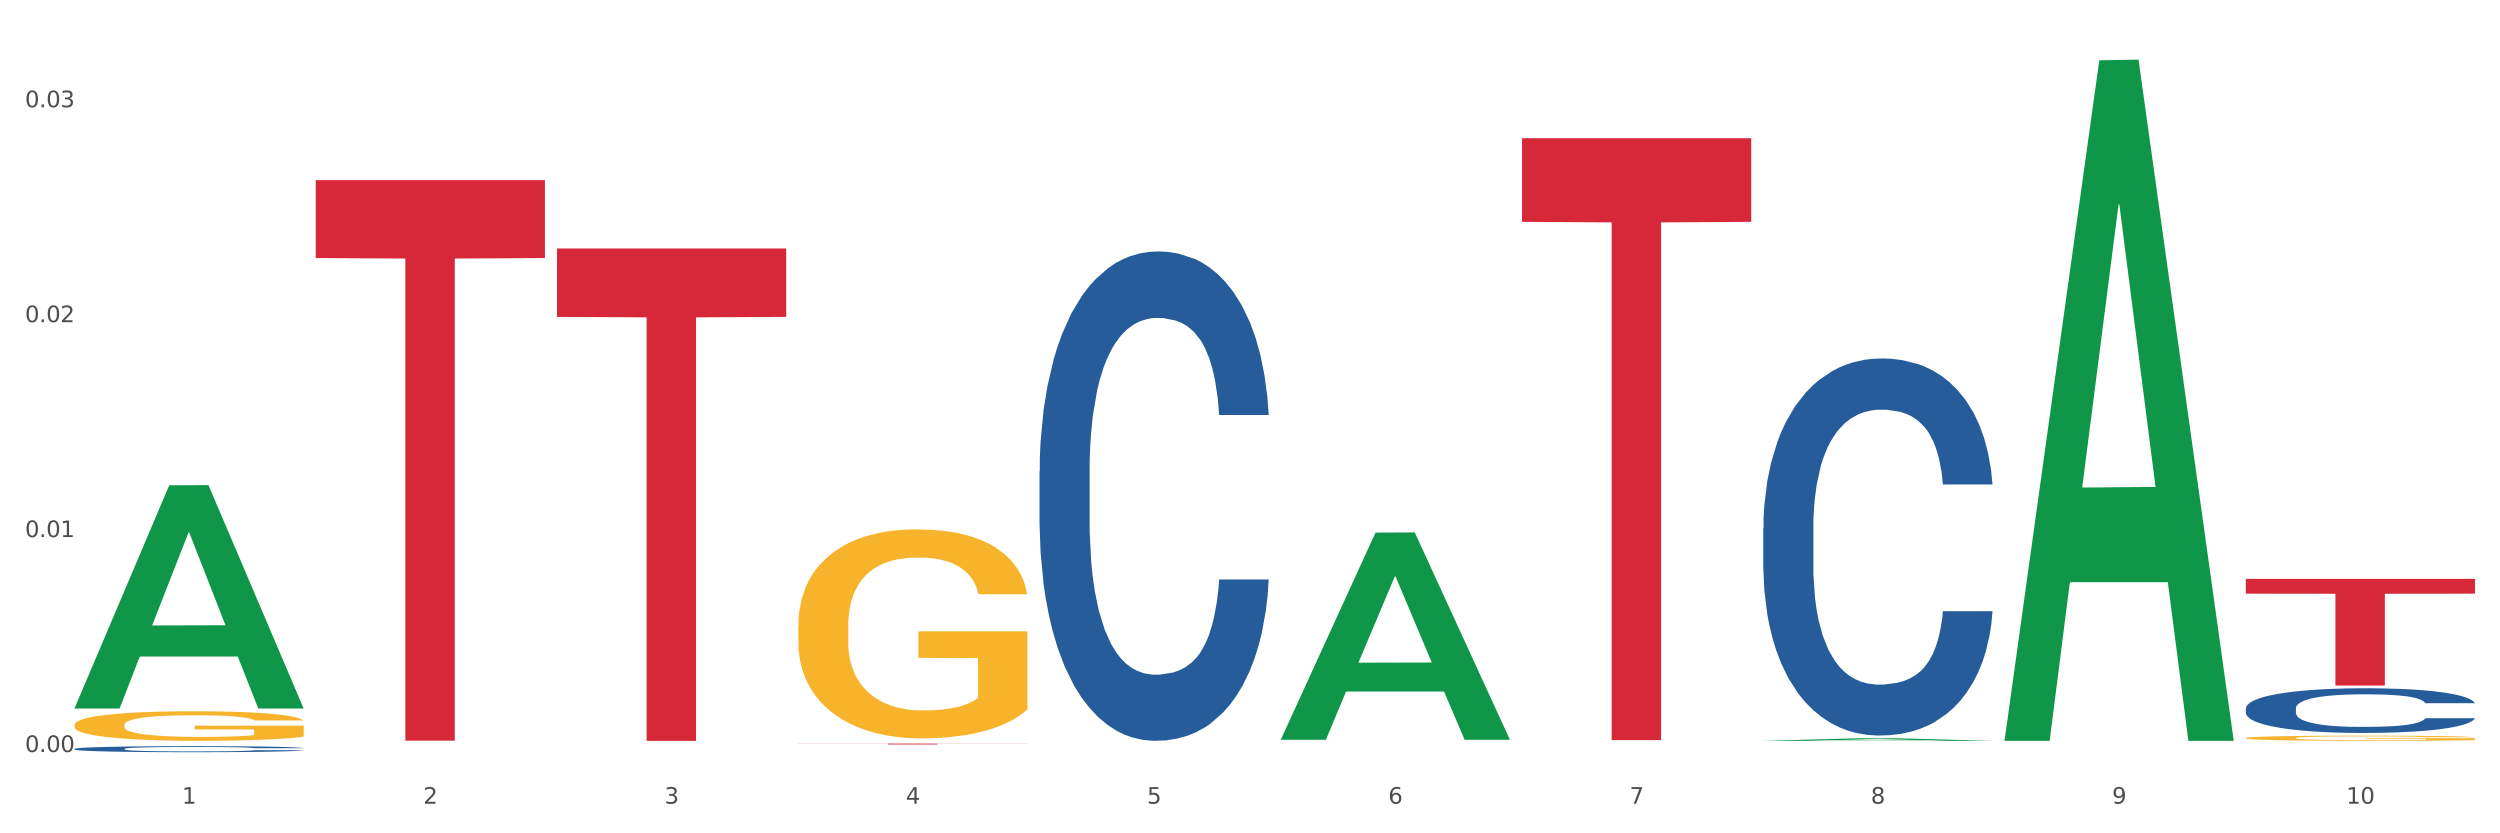 <?xml version="1.0" encoding="utf-8" standalone="no"?>
<!DOCTYPE svg PUBLIC "-//W3C//DTD SVG 1.1//EN"
  "http://www.w3.org/Graphics/SVG/1.1/DTD/svg11.dtd">
<svg xmlns:xlink="http://www.w3.org/1999/xlink" width="1080pt" height="360pt" viewBox="0 0 1080 360" xmlns="http://www.w3.org/2000/svg" version="1.1">
 <rect x="0" y="0" width="1080" height="360" fill="#333333" stroke="none"/>
 <defs>
  <style type="text/css">*{stroke-linejoin: round; stroke-linecap: butt}</style>
 </defs>
 <g id="figure_1">
  <g id="patch_1">
   <path d="M 0 360 
L 1080 360 
L 1080 0 
L 0 0 
z
" style="fill: #ffffff; stroke: #ffffff; stroke-linejoin: miter"/>
  </g>
  <g id="axes_1">
   <g id="matplotlib.axis_1">
    <g id="xtick_1">
     <g id="text_1">
      <!-- 1 -->
      <g style="fill: #4d4d4d" transform="translate(78.627 347.204) scale(0.096 -0.096)">
       <defs>
        <path id="DejaVuSans-31" d="M 794 531 
L 1825 531 
L 1825 4091 
L 703 3866 
L 703 4441 
L 1819 4666 
L 2450 4666 
L 2450 531 
L 3481 531 
L 3481 0 
L 794 0 
L 794 531 
z
" transform="scale(0.016)"/>
       </defs>
       <use xlink:href="#DejaVuSans-31"/>
      </g>
     </g>
    </g>
    <g id="xtick_2">
     <g id="text_2">
      <!-- 2 -->
      <g style="fill: #4d4d4d" transform="translate(182.851 347.204) scale(0.096 -0.096)">
       <defs>
        <path id="DejaVuSans-32" d="M 1228 531 
L 3431 531 
L 3431 0 
L 469 0 
L 469 531 
Q 828 903 1448 1529 
Q 2069 2156 2228 2338 
Q 2531 2678 2651 2914 
Q 2772 3150 2772 3378 
Q 2772 3750 2511 3984 
Q 2250 4219 1831 4219 
Q 1534 4219 1204 4116 
Q 875 4013 500 3803 
L 500 4441 
Q 881 4594 1212 4672 
Q 1544 4750 1819 4750 
Q 2544 4750 2975 4387 
Q 3406 4025 3406 3419 
Q 3406 3131 3298 2873 
Q 3191 2616 2906 2266 
Q 2828 2175 2409 1742 
Q 1991 1309 1228 531 
z
" transform="scale(0.016)"/>
       </defs>
       <use xlink:href="#DejaVuSans-32"/>
      </g>
     </g>
    </g>
    <g id="xtick_3">
     <g id="text_3">
      <!-- 3 -->
      <g style="fill: #4d4d4d" transform="translate(287.074 347.204) scale(0.096 -0.096)">
       <defs>
        <path id="DejaVuSans-33" d="M 2597 2516 
Q 3050 2419 3304 2112 
Q 3559 1806 3559 1356 
Q 3559 666 3084 287 
Q 2609 -91 1734 -91 
Q 1441 -91 1130 -33 
Q 819 25 488 141 
L 488 750 
Q 750 597 1062 519 
Q 1375 441 1716 441 
Q 2309 441 2620 675 
Q 2931 909 2931 1356 
Q 2931 1769 2642 2001 
Q 2353 2234 1838 2234 
L 1294 2234 
L 1294 2753 
L 1863 2753 
Q 2328 2753 2575 2939 
Q 2822 3125 2822 3475 
Q 2822 3834 2567 4026 
Q 2313 4219 1838 4219 
Q 1578 4219 1281 4162 
Q 984 4106 628 3988 
L 628 4550 
Q 988 4650 1302 4700 
Q 1616 4750 1894 4750 
Q 2613 4750 3031 4423 
Q 3450 4097 3450 3541 
Q 3450 3153 3228 2886 
Q 3006 2619 2597 2516 
z
" transform="scale(0.016)"/>
       </defs>
       <use xlink:href="#DejaVuSans-33"/>
      </g>
     </g>
    </g>
    <g id="xtick_4">
     <g id="text_4">
      <!-- 4 -->
      <g style="fill: #4d4d4d" transform="translate(391.298 347.204) scale(0.096 -0.096)">
       <defs>
        <path id="DejaVuSans-34" d="M 2419 4116 
L 825 1625 
L 2419 1625 
L 2419 4116 
z
M 2253 4666 
L 3047 4666 
L 3047 1625 
L 3713 1625 
L 3713 1100 
L 3047 1100 
L 3047 0 
L 2419 0 
L 2419 1100 
L 313 1100 
L 313 1709 
L 2253 4666 
z
" transform="scale(0.016)"/>
       </defs>
       <use xlink:href="#DejaVuSans-34"/>
      </g>
     </g>
    </g>
    <g id="xtick_5">
     <g id="text_5">
      <!-- 5 -->
      <g style="fill: #4d4d4d" transform="translate(495.522 347.204) scale(0.096 -0.096)">
       <defs>
        <path id="DejaVuSans-35" d="M 691 4666 
L 3169 4666 
L 3169 4134 
L 1269 4134 
L 1269 2991 
Q 1406 3038 1543 3061 
Q 1681 3084 1819 3084 
Q 2600 3084 3056 2656 
Q 3513 2228 3513 1497 
Q 3513 744 3044 326 
Q 2575 -91 1722 -91 
Q 1428 -91 1123 -41 
Q 819 9 494 109 
L 494 744 
Q 775 591 1075 516 
Q 1375 441 1709 441 
Q 2250 441 2565 725 
Q 2881 1009 2881 1497 
Q 2881 1984 2565 2268 
Q 2250 2553 1709 2553 
Q 1456 2553 1204 2497 
Q 953 2441 691 2322 
L 691 4666 
z
" transform="scale(0.016)"/>
       </defs>
       <use xlink:href="#DejaVuSans-35"/>
      </g>
     </g>
    </g>
    <g id="xtick_6">
     <g id="text_6">
      <!-- 6 -->
      <g style="fill: #4d4d4d" transform="translate(599.745 347.204) scale(0.096 -0.096)">
       <defs>
        <path id="DejaVuSans-36" d="M 2113 2584 
Q 1688 2584 1439 2293 
Q 1191 2003 1191 1497 
Q 1191 994 1439 701 
Q 1688 409 2113 409 
Q 2538 409 2786 701 
Q 3034 994 3034 1497 
Q 3034 2003 2786 2293 
Q 2538 2584 2113 2584 
z
M 3366 4563 
L 3366 3988 
Q 3128 4100 2886 4159 
Q 2644 4219 2406 4219 
Q 1781 4219 1451 3797 
Q 1122 3375 1075 2522 
Q 1259 2794 1537 2939 
Q 1816 3084 2150 3084 
Q 2853 3084 3261 2657 
Q 3669 2231 3669 1497 
Q 3669 778 3244 343 
Q 2819 -91 2113 -91 
Q 1303 -91 875 529 
Q 447 1150 447 2328 
Q 447 3434 972 4092 
Q 1497 4750 2381 4750 
Q 2619 4750 2861 4703 
Q 3103 4656 3366 4563 
z
" transform="scale(0.016)"/>
       </defs>
       <use xlink:href="#DejaVuSans-36"/>
      </g>
     </g>
    </g>
    <g id="xtick_7">
     <g id="text_7">
      <!-- 7 -->
      <g style="fill: #4d4d4d" transform="translate(703.969 347.204) scale(0.096 -0.096)">
       <defs>
        <path id="DejaVuSans-37" d="M 525 4666 
L 3525 4666 
L 3525 4397 
L 1831 0 
L 1172 0 
L 2766 4134 
L 525 4134 
L 525 4666 
z
" transform="scale(0.016)"/>
       </defs>
       <use xlink:href="#DejaVuSans-37"/>
      </g>
     </g>
    </g>
    <g id="xtick_8">
     <g id="text_8">
      <!-- 8 -->
      <g style="fill: #4d4d4d" transform="translate(808.193 347.204) scale(0.096 -0.096)">
       <defs>
        <path id="DejaVuSans-38" d="M 2034 2216 
Q 1584 2216 1326 1975 
Q 1069 1734 1069 1313 
Q 1069 891 1326 650 
Q 1584 409 2034 409 
Q 2484 409 2743 651 
Q 3003 894 3003 1313 
Q 3003 1734 2745 1975 
Q 2488 2216 2034 2216 
z
M 1403 2484 
Q 997 2584 770 2862 
Q 544 3141 544 3541 
Q 544 4100 942 4425 
Q 1341 4750 2034 4750 
Q 2731 4750 3128 4425 
Q 3525 4100 3525 3541 
Q 3525 3141 3298 2862 
Q 3072 2584 2669 2484 
Q 3125 2378 3379 2068 
Q 3634 1759 3634 1313 
Q 3634 634 3220 271 
Q 2806 -91 2034 -91 
Q 1263 -91 848 271 
Q 434 634 434 1313 
Q 434 1759 690 2068 
Q 947 2378 1403 2484 
z
M 1172 3481 
Q 1172 3119 1398 2916 
Q 1625 2713 2034 2713 
Q 2441 2713 2670 2916 
Q 2900 3119 2900 3481 
Q 2900 3844 2670 4047 
Q 2441 4250 2034 4250 
Q 1625 4250 1398 4047 
Q 1172 3844 1172 3481 
z
" transform="scale(0.016)"/>
       </defs>
       <use xlink:href="#DejaVuSans-38"/>
      </g>
     </g>
    </g>
    <g id="xtick_9">
     <g id="text_9">
      <!-- 9 -->
      <g style="fill: #4d4d4d" transform="translate(912.416 347.204) scale(0.096 -0.096)">
       <defs>
        <path id="DejaVuSans-39" d="M 703 97 
L 703 672 
Q 941 559 1184 500 
Q 1428 441 1663 441 
Q 2288 441 2617 861 
Q 2947 1281 2994 2138 
Q 2813 1869 2534 1725 
Q 2256 1581 1919 1581 
Q 1219 1581 811 2004 
Q 403 2428 403 3163 
Q 403 3881 828 4315 
Q 1253 4750 1959 4750 
Q 2769 4750 3195 4129 
Q 3622 3509 3622 2328 
Q 3622 1225 3098 567 
Q 2575 -91 1691 -91 
Q 1453 -91 1209 -44 
Q 966 3 703 97 
z
M 1959 2075 
Q 2384 2075 2632 2365 
Q 2881 2656 2881 3163 
Q 2881 3666 2632 3958 
Q 2384 4250 1959 4250 
Q 1534 4250 1286 3958 
Q 1038 3666 1038 3163 
Q 1038 2656 1286 2365 
Q 1534 2075 1959 2075 
z
" transform="scale(0.016)"/>
       </defs>
       <use xlink:href="#DejaVuSans-39"/>
      </g>
     </g>
    </g>
    <g id="xtick_10">
     <g id="text_10">
      <!-- 10 -->
      <g style="fill: #4d4d4d" transform="translate(1013.586 347.204) scale(0.096 -0.096)">
       <defs>
        <path id="DejaVuSans-30" d="M 2034 4250 
Q 1547 4250 1301 3770 
Q 1056 3291 1056 2328 
Q 1056 1369 1301 889 
Q 1547 409 2034 409 
Q 2525 409 2770 889 
Q 3016 1369 3016 2328 
Q 3016 3291 2770 3770 
Q 2525 4250 2034 4250 
z
M 2034 4750 
Q 2819 4750 3233 4129 
Q 3647 3509 3647 2328 
Q 3647 1150 3233 529 
Q 2819 -91 2034 -91 
Q 1250 -91 836 529 
Q 422 1150 422 2328 
Q 422 3509 836 4129 
Q 1250 4750 2034 4750 
z
" transform="scale(0.016)"/>
       </defs>
       <use xlink:href="#DejaVuSans-31"/>
       <use xlink:href="#DejaVuSans-30" transform="translate(63.623 0)"/>
      </g>
     </g>
    </g>
    <g id="xtick_11"/>
    <g id="xtick_12"/>
    <g id="xtick_13"/>
    <g id="xtick_14"/>
    <g id="xtick_15"/>
    <g id="xtick_16"/>
    <g id="xtick_17"/>
    <g id="xtick_18"/>
    <g id="xtick_19"/>
   </g>
   <g id="matplotlib.axis_2">
    <g id="ytick_1">
     <g id="text_11">
      <!-- 0.00 -->
      <g style="fill: #4d4d4d" transform="translate(10.8 324.871) scale(0.096 -0.096)">
       <defs>
        <path id="DejaVuSans-2e" d="M 684 794 
L 1344 794 
L 1344 0 
L 684 0 
L 684 794 
z
" transform="scale(0.016)"/>
       </defs>
       <use xlink:href="#DejaVuSans-30"/>
       <use xlink:href="#DejaVuSans-2e" transform="translate(63.623 0)"/>
       <use xlink:href="#DejaVuSans-30" transform="translate(95.41 0)"/>
       <use xlink:href="#DejaVuSans-30" transform="translate(159.033 0)"/>
      </g>
     </g>
    </g>
    <g id="ytick_2">
     <g id="text_12">
      <!-- 0.01 -->
      <g style="fill: #4d4d4d" transform="translate(10.8 232.026) scale(0.096 -0.096)">
       <use xlink:href="#DejaVuSans-30"/>
       <use xlink:href="#DejaVuSans-2e" transform="translate(63.623 0)"/>
       <use xlink:href="#DejaVuSans-30" transform="translate(95.41 0)"/>
       <use xlink:href="#DejaVuSans-31" transform="translate(159.033 0)"/>
      </g>
     </g>
    </g>
    <g id="ytick_3">
     <g id="text_13">
      <!-- 0.02 -->
      <g style="fill: #4d4d4d" transform="translate(10.8 139.181) scale(0.096 -0.096)">
       <use xlink:href="#DejaVuSans-30"/>
       <use xlink:href="#DejaVuSans-2e" transform="translate(63.623 0)"/>
       <use xlink:href="#DejaVuSans-30" transform="translate(95.41 0)"/>
       <use xlink:href="#DejaVuSans-32" transform="translate(159.033 0)"/>
      </g>
     </g>
    </g>
    <g id="ytick_4">
     <g id="text_14">
      <!-- 0.03 -->
      <g style="fill: #4d4d4d" transform="translate(10.8 46.335) scale(0.096 -0.096)">
       <use xlink:href="#DejaVuSans-30"/>
       <use xlink:href="#DejaVuSans-2e" transform="translate(63.623 0)"/>
       <use xlink:href="#DejaVuSans-30" transform="translate(95.41 0)"/>
       <use xlink:href="#DejaVuSans-33" transform="translate(159.033 0)"/>
      </g>
     </g>
    </g>
    <g id="ytick_5"/>
    <g id="ytick_6"/>
    <g id="ytick_7"/>
   </g>
   <g id="PolyCollection_1">
    <path d="M 32.175 305.909 
L 32.277 305.819 
L 73.107 209.652 
L 90.051 209.561 
L 131.187 306.091 
L 111.589 306.091 
L 102.709 283.613 
L 60.552 283.613 
L 60.246 283.975 
L 51.671 306.091 
L 32.175 306.091 
L 32.175 305.909 
L 65.86 270.198 
L 97.401 270.107 
L 81.783 230.136 
L 81.579 229.955 
L 81.375 230.227 
L 65.758 270.107 
L 65.86 270.198 
L 32.175 305.909 
z
" clip-path="url(#p4dbf096bf5)" style="fill: #109648"/>
    <path d="M 449.069 203.614 
L 449.187 203.421 
L 449.187 198.015 
L 449.538 190.678 
L 450.825 177.162 
L 452.464 166.929 
L 455.272 154.958 
L 456.794 149.938 
L 458.783 144.338 
L 462.88 135.264 
L 467.561 127.54 
L 470.838 123.293 
L 473.296 120.589 
L 478.797 115.762 
L 481.957 113.638 
L 485.234 111.901 
L 488.042 110.742 
L 492.724 109.391 
L 496.469 108.811 
L 500.799 108.618 
L 504.427 108.811 
L 509.226 109.584 
L 516.248 111.901 
L 518.94 113.252 
L 522.568 115.569 
L 526.313 118.659 
L 529.356 121.748 
L 532.867 126.189 
L 536.495 131.981 
L 540.006 139.318 
L 542.464 146.076 
L 544.454 153.22 
L 546.209 161.909 
L 547.497 171.37 
L 548.082 179.286 
L 526.664 179.286 
L 526.079 172.142 
L 524.909 164.419 
L 523.738 159.206 
L 522.451 154.958 
L 520.461 150.131 
L 518.706 147.042 
L 515.78 143.373 
L 513.088 141.056 
L 510.864 139.704 
L 508.173 138.546 
L 502.438 137.387 
L 498.342 137.387 
L 495.767 137.774 
L 492.607 138.739 
L 489.915 140.091 
L 486.755 142.408 
L 484.297 144.918 
L 481.84 148.2 
L 480.435 150.517 
L 478.328 154.765 
L 476.924 158.24 
L 475.051 164.226 
L 473.998 168.474 
L 472.126 179.479 
L 471.306 187.589 
L 470.955 193.188 
L 470.721 199.367 
L 470.721 229.487 
L 471.423 243.003 
L 472.009 248.795 
L 472.945 255.36 
L 474.7 263.856 
L 477.275 272.158 
L 479.967 278.144 
L 482.191 281.812 
L 484.297 284.515 
L 486.404 286.639 
L 488.979 288.57 
L 491.085 289.729 
L 494.245 290.887 
L 497.991 291.466 
L 500.916 291.466 
L 506.885 290.501 
L 509.577 289.535 
L 512.152 288.184 
L 514.961 286.06 
L 517.184 283.743 
L 518.472 282.005 
L 520.578 278.337 
L 522.217 274.475 
L 523.621 270.034 
L 524.558 266.173 
L 525.611 260.38 
L 526.43 253.815 
L 526.664 250.34 
L 548.082 250.34 
L 547.614 257.291 
L 546.795 264.049 
L 545.156 273.124 
L 543.869 278.337 
L 541.879 284.708 
L 539.772 290.115 
L 536.846 296.1 
L 534.155 300.541 
L 531.346 304.403 
L 528.303 307.878 
L 522.802 312.705 
L 520.813 314.057 
L 516.599 316.374 
L 513.322 317.725 
L 508.524 319.077 
L 503.608 319.849 
L 498.459 320.042 
L 493.894 319.656 
L 488.862 318.498 
L 485.702 317.339 
L 482.191 315.601 
L 478.094 312.898 
L 474.232 309.616 
L 470.604 305.754 
L 467.21 301.313 
L 464.05 296.293 
L 459.954 287.991 
L 456.911 279.881 
L 454.687 272.351 
L 453.166 265.98 
L 451.644 257.87 
L 450.825 252.271 
L 449.538 238.755 
L 449.069 226.205 
L 449.069 203.614 
z
" clip-path="url(#p4dbf096bf5)" style="fill: #255c99"/>
    <path d="M 32.175 323.513 
L 32.292 323.51 
L 32.292 323.443 
L 32.643 323.353 
L 33.931 323.186 
L 35.569 323.06 
L 38.378 322.912 
L 39.899 322.85 
L 41.889 322.781 
L 45.985 322.669 
L 50.667 322.574 
L 53.944 322.521 
L 56.401 322.488 
L 61.902 322.428 
L 65.062 322.402 
L 68.339 322.381 
L 71.148 322.366 
L 75.829 322.35 
L 79.575 322.342 
L 83.905 322.34 
L 87.533 322.342 
L 92.331 322.352 
L 99.354 322.381 
L 102.045 322.397 
L 105.674 322.426 
L 109.419 322.464 
L 112.462 322.502 
L 115.973 322.557 
L 119.601 322.628 
L 123.112 322.719 
L 125.57 322.802 
L 127.559 322.891 
L 129.315 322.998 
L 130.602 323.115 
L 131.187 323.212 
L 109.77 323.212 
L 109.185 323.124 
L 108.014 323.029 
L 106.844 322.964 
L 105.557 322.912 
L 103.567 322.852 
L 101.811 322.814 
L 98.886 322.769 
L 96.194 322.74 
L 93.97 322.724 
L 91.278 322.709 
L 85.543 322.695 
L 81.447 322.695 
L 78.872 322.7 
L 75.712 322.712 
L 73.021 322.729 
L 69.861 322.757 
L 67.403 322.788 
L 64.945 322.829 
L 63.541 322.857 
L 61.434 322.91 
L 60.03 322.953 
L 58.157 323.026 
L 57.104 323.079 
L 55.231 323.215 
L 54.412 323.315 
L 54.061 323.384 
L 53.827 323.46 
L 53.827 323.832 
L 54.529 323.999 
L 55.114 324.07 
L 56.05 324.151 
L 57.806 324.256 
L 60.381 324.359 
L 63.072 324.432 
L 65.296 324.478 
L 67.403 324.511 
L 69.509 324.537 
L 72.084 324.561 
L 74.191 324.575 
L 77.351 324.59 
L 81.096 324.597 
L 84.022 324.597 
L 89.991 324.585 
L 92.683 324.573 
L 95.257 324.556 
L 98.066 324.53 
L 100.29 324.501 
L 101.577 324.48 
L 103.684 324.435 
L 105.322 324.387 
L 106.727 324.332 
L 107.663 324.285 
L 108.717 324.213 
L 109.536 324.132 
L 109.77 324.089 
L 131.187 324.089 
L 130.719 324.175 
L 129.9 324.258 
L 128.262 324.37 
L 126.974 324.435 
L 124.985 324.513 
L 122.878 324.58 
L 119.952 324.654 
L 117.26 324.709 
L 114.451 324.756 
L 111.408 324.799 
L 105.908 324.859 
L 103.918 324.876 
L 99.705 324.904 
L 96.428 324.921 
L 91.629 324.938 
L 86.714 324.947 
L 81.564 324.95 
L 77 324.945 
L 71.967 324.93 
L 68.807 324.916 
L 65.296 324.895 
L 61.2 324.861 
L 57.338 324.821 
L 53.71 324.773 
L 50.316 324.718 
L 47.156 324.656 
L 43.059 324.554 
L 40.016 324.454 
L 37.793 324.361 
L 36.271 324.282 
L 34.75 324.182 
L 33.931 324.113 
L 32.643 323.946 
L 32.175 323.791 
L 32.175 323.513 
z
" clip-path="url(#p4dbf096bf5)" style="fill: #255c99"/>
    <path d="M 970.188 250.062 
L 1069.2 250.062 
L 1069.2 256.466 
L 1030.252 256.51 
L 1030.252 296.146 
L 1008.901 296.146 
L 1008.901 256.51 
L 970.188 256.466 
L 970.188 250.105 
L 970.188 250.062 
z
" clip-path="url(#p4dbf096bf5)" style="fill: #d62839"/>
    <path d="M 32.175 313.173 
L 32.292 313.162 
L 32.292 312.742 
L 32.526 312.38 
L 33.695 311.506 
L 35.448 310.783 
L 36.734 310.398 
L 38.02 310.083 
L 39.54 309.768 
L 41.41 309.442 
L 44.8 308.964 
L 46.904 308.719 
L 49.476 308.462 
L 54.152 308.089 
L 57.542 307.879 
L 61.049 307.704 
L 66.777 307.494 
L 70.517 307.401 
L 74.492 307.331 
L 79.285 307.284 
L 82.909 307.273 
L 90.858 307.308 
L 97.638 307.413 
L 100.911 307.494 
L 105.119 307.634 
L 107.34 307.727 
L 110.964 307.914 
L 114.705 308.159 
L 117.277 308.369 
L 121.134 308.765 
L 124.057 309.162 
L 126.745 309.652 
L 128.148 309.99 
L 129.2 310.305 
L 130.135 310.666 
L 131.071 311.238 
L 110.029 311.238 
L 109.211 310.829 
L 107.925 310.445 
L 106.054 310.071 
L 104.418 309.838 
L 101.612 309.547 
L 99.041 309.36 
L 96.352 309.22 
L 93.079 309.104 
L 90.507 309.045 
L 86.883 308.999 
L 79.752 309.01 
L 74.96 309.104 
L 71.686 309.22 
L 69.582 309.325 
L 67.712 309.442 
L 65.608 309.605 
L 63.153 309.85 
L 61.399 310.071 
L 59.646 310.351 
L 58.243 310.631 
L 56.957 310.958 
L 55.905 311.308 
L 55.087 311.669 
L 54.386 312.112 
L 53.801 312.847 
L 53.801 314.445 
L 54.035 314.806 
L 54.619 315.284 
L 55.321 315.646 
L 56.49 316.077 
L 57.542 316.369 
L 59.529 316.789 
L 61.75 317.138 
L 63.504 317.36 
L 65.257 317.547 
L 68.296 317.803 
L 71.686 318.013 
L 74.609 318.141 
L 78.583 318.258 
L 81.272 318.305 
L 83.61 318.328 
L 89.338 318.328 
L 93.429 318.293 
L 97.988 318.211 
L 101.495 318.106 
L 104.418 317.978 
L 107.691 317.768 
L 109.795 317.57 
L 109.795 315.133 
L 84.078 315.121 
L 84.078 313.5 
L 131.187 313.5 
L 131.187 318.258 
L 129.2 318.503 
L 126.979 318.724 
L 124.641 318.923 
L 121.134 319.168 
L 116.926 319.401 
L 113.185 319.564 
L 109.211 319.704 
L 104.535 319.832 
L 98.456 319.949 
L 94.715 319.996 
L 90.039 320.031 
L 84.545 320.042 
L 79.752 320.019 
L 75.076 319.961 
L 70.167 319.856 
L 65.374 319.704 
L 61.75 319.552 
L 58.126 319.366 
L 54.269 319.121 
L 51.229 318.888 
L 48.891 318.678 
L 46.32 318.41 
L 43.514 318.06 
L 41.41 317.745 
L 39.54 317.418 
L 37.552 316.999 
L 36.15 316.637 
L 34.747 316.182 
L 33.928 315.844 
L 32.993 315.319 
L 32.292 314.585 
L 32.175 313.173 
z
" clip-path="url(#p4dbf096bf5)" style="fill: #f7b32b"/>
    <path d="M 657.517 59.697 
L 756.529 59.697 
L 756.529 95.835 
L 717.581 96.079 
L 717.581 319.746 
L 696.23 319.746 
L 696.23 96.079 
L 657.517 95.835 
L 657.517 59.941 
L 657.517 59.697 
z
" clip-path="url(#p4dbf096bf5)" style="fill: #d62839"/>
    <path d="M 344.846 321.224 
L 443.858 321.224 
L 443.858 321.278 
L 404.91 321.278 
L 404.91 321.612 
L 383.559 321.612 
L 383.559 321.278 
L 344.846 321.278 
L 344.846 321.225 
L 344.846 321.224 
z
" clip-path="url(#p4dbf096bf5)" style="fill: #d62839"/>
    <path d="M 240.622 107.342 
L 339.635 107.342 
L 339.635 136.9 
L 300.687 137.1 
L 300.687 320.042 
L 279.336 320.042 
L 279.336 137.1 
L 240.622 136.9 
L 240.622 107.541 
L 240.622 107.342 
z
" clip-path="url(#p4dbf096bf5)" style="fill: #d62839"/>
    <path d="M 970.188 306 
L 970.305 305.982 
L 970.305 305.488 
L 970.656 304.819 
L 971.943 303.585 
L 973.582 302.651 
L 976.39 301.558 
L 977.912 301.1 
L 979.902 300.589 
L 983.998 299.76 
L 988.679 299.055 
L 991.956 298.668 
L 994.414 298.421 
L 999.915 297.98 
L 1003.075 297.787 
L 1006.352 297.628 
L 1009.161 297.522 
L 1013.842 297.399 
L 1017.587 297.346 
L 1021.917 297.328 
L 1025.546 297.346 
L 1030.344 297.416 
L 1037.366 297.628 
L 1040.058 297.751 
L 1043.686 297.963 
L 1047.431 298.245 
L 1050.474 298.527 
L 1053.985 298.932 
L 1057.613 299.461 
L 1061.125 300.131 
L 1063.582 300.747 
L 1065.572 301.4 
L 1067.327 302.193 
L 1068.615 303.056 
L 1069.2 303.779 
L 1047.782 303.779 
L 1047.197 303.127 
L 1046.027 302.422 
L 1044.857 301.946 
L 1043.569 301.558 
L 1041.58 301.118 
L 1039.824 300.836 
L 1036.898 300.501 
L 1034.206 300.289 
L 1031.983 300.166 
L 1029.291 300.06 
L 1023.556 299.954 
L 1019.46 299.954 
L 1016.885 299.99 
L 1013.725 300.078 
L 1011.033 300.201 
L 1007.873 300.413 
L 1005.415 300.642 
L 1002.958 300.941 
L 1001.553 301.153 
L 999.447 301.541 
L 998.042 301.858 
L 996.17 302.404 
L 995.116 302.792 
L 993.244 303.796 
L 992.424 304.537 
L 992.073 305.048 
L 991.839 305.612 
L 991.839 308.361 
L 992.541 309.595 
L 993.127 310.124 
L 994.063 310.723 
L 995.818 311.498 
L 998.393 312.256 
L 1001.085 312.803 
L 1003.309 313.137 
L 1005.415 313.384 
L 1007.522 313.578 
L 1010.097 313.754 
L 1012.203 313.86 
L 1015.363 313.966 
L 1019.109 314.019 
L 1022.035 314.019 
L 1028.003 313.931 
L 1030.695 313.842 
L 1033.27 313.719 
L 1036.079 313.525 
L 1038.303 313.314 
L 1039.59 313.155 
L 1041.697 312.82 
L 1043.335 312.468 
L 1044.739 312.062 
L 1045.676 311.71 
L 1046.729 311.181 
L 1047.548 310.582 
L 1047.782 310.265 
L 1069.2 310.265 
L 1068.732 310.899 
L 1067.913 311.516 
L 1066.274 312.344 
L 1064.987 312.82 
L 1062.997 313.402 
L 1060.89 313.895 
L 1057.965 314.442 
L 1055.273 314.847 
L 1052.464 315.2 
L 1049.421 315.517 
L 1043.92 315.957 
L 1041.931 316.081 
L 1037.717 316.292 
L 1034.44 316.416 
L 1029.642 316.539 
L 1024.726 316.609 
L 1019.577 316.627 
L 1015.012 316.592 
L 1009.98 316.486 
L 1006.82 316.38 
L 1003.309 316.222 
L 999.212 315.975 
L 995.35 315.675 
L 991.722 315.323 
L 988.328 314.918 
L 985.168 314.459 
L 981.072 313.701 
L 978.029 312.961 
L 975.805 312.274 
L 974.284 311.692 
L 972.762 310.952 
L 971.943 310.441 
L 970.656 309.207 
L 970.188 308.062 
L 970.188 306 
z
" clip-path="url(#p4dbf096bf5)" style="fill: #255c99"/>
    <path d="M 136.399 77.826 
L 235.411 77.826 
L 235.411 111.474 
L 196.463 111.702 
L 196.463 319.959 
L 175.112 319.959 
L 175.112 111.702 
L 136.399 111.474 
L 136.399 78.053 
L 136.399 77.826 
z
" clip-path="url(#p4dbf096bf5)" style="fill: #d62839"/>
    <path d="M 970.188 318.841 
L 970.304 318.839 
L 970.304 318.766 
L 970.538 318.702 
L 971.707 318.549 
L 973.461 318.423 
L 974.747 318.356 
L 976.032 318.301 
L 977.552 318.245 
L 979.422 318.188 
L 982.813 318.105 
L 984.917 318.062 
L 987.488 318.017 
L 992.164 317.952 
L 995.554 317.915 
L 999.061 317.884 
L 1004.789 317.848 
L 1008.53 317.831 
L 1012.505 317.819 
L 1017.297 317.811 
L 1020.921 317.809 
L 1028.87 317.815 
L 1035.65 317.833 
L 1038.923 317.848 
L 1043.132 317.872 
L 1045.353 317.889 
L 1048.977 317.921 
L 1052.717 317.964 
L 1055.289 318.001 
L 1059.147 318.07 
L 1062.069 318.139 
L 1064.758 318.225 
L 1066.161 318.284 
L 1067.213 318.339 
L 1068.148 318.402 
L 1069.083 318.502 
L 1048.041 318.502 
L 1047.223 318.431 
L 1045.937 318.364 
L 1044.067 318.298 
L 1042.43 318.258 
L 1039.625 318.207 
L 1037.053 318.174 
L 1034.364 318.15 
L 1031.091 318.129 
L 1028.52 318.119 
L 1024.896 318.111 
L 1017.765 318.113 
L 1012.972 318.129 
L 1009.699 318.15 
L 1007.595 318.168 
L 1005.724 318.188 
L 1003.62 318.217 
L 1001.165 318.26 
L 999.412 318.298 
L 997.659 318.347 
L 996.256 318.396 
L 994.97 318.453 
L 993.918 318.515 
L 993.1 318.578 
L 992.398 318.655 
L 991.814 318.784 
L 991.814 319.063 
L 992.047 319.127 
L 992.632 319.21 
L 993.333 319.273 
L 994.502 319.349 
L 995.554 319.4 
L 997.542 319.473 
L 999.763 319.534 
L 1001.516 319.573 
L 1003.27 319.606 
L 1006.309 319.651 
L 1009.699 319.687 
L 1012.621 319.71 
L 1016.596 319.73 
L 1019.285 319.738 
L 1021.623 319.742 
L 1027.351 319.742 
L 1031.442 319.736 
L 1036.001 319.722 
L 1039.508 319.704 
L 1042.43 319.681 
L 1045.704 319.645 
L 1047.808 319.61 
L 1047.808 319.184 
L 1022.09 319.182 
L 1022.09 318.898 
L 1069.2 318.898 
L 1069.2 319.73 
L 1067.213 319.773 
L 1064.992 319.812 
L 1062.654 319.846 
L 1059.147 319.889 
L 1054.938 319.93 
L 1051.198 319.959 
L 1047.223 319.983 
L 1042.547 320.006 
L 1036.469 320.026 
L 1032.728 320.034 
L 1028.052 320.04 
L 1022.558 320.042 
L 1017.765 320.038 
L 1013.089 320.028 
L 1008.179 320.01 
L 1003.387 319.983 
L 999.763 319.957 
L 996.139 319.924 
L 992.281 319.881 
L 989.242 319.84 
L 986.904 319.804 
L 984.332 319.757 
L 981.527 319.696 
L 979.422 319.64 
L 977.552 319.583 
L 975.565 319.51 
L 974.162 319.447 
L 972.759 319.367 
L 971.941 319.308 
L 971.006 319.216 
L 970.304 319.088 
L 970.188 318.841 
z
" clip-path="url(#p4dbf096bf5)" style="fill: #f7b32b"/>
    <path d="M 344.846 270.422 
L 344.963 270.339 
L 344.963 267.37 
L 345.197 264.813 
L 346.366 258.628 
L 348.119 253.514 
L 349.405 250.793 
L 350.691 248.566 
L 352.21 246.339 
L 354.081 244.03 
L 357.471 240.648 
L 359.575 238.916 
L 362.147 237.102 
L 366.823 234.462 
L 370.213 232.978 
L 373.72 231.741 
L 379.448 230.256 
L 383.188 229.596 
L 387.163 229.102 
L 391.956 228.772 
L 395.579 228.689 
L 403.529 228.937 
L 410.309 229.679 
L 413.582 230.256 
L 417.79 231.246 
L 420.011 231.906 
L 423.635 233.225 
L 427.376 234.957 
L 429.947 236.442 
L 433.805 239.246 
L 436.728 242.05 
L 439.416 245.514 
L 440.819 247.906 
L 441.871 250.133 
L 442.806 252.69 
L 443.741 256.731 
L 422.7 256.731 
L 421.882 253.844 
L 420.596 251.123 
L 418.725 248.483 
L 417.089 246.834 
L 414.283 244.772 
L 411.711 243.452 
L 409.023 242.463 
L 405.75 241.638 
L 403.178 241.225 
L 399.554 240.896 
L 392.423 240.978 
L 387.63 241.638 
L 384.357 242.463 
L 382.253 243.205 
L 380.383 244.03 
L 378.279 245.184 
L 375.824 246.916 
L 374.07 248.483 
L 372.317 250.463 
L 370.914 252.442 
L 369.628 254.751 
L 368.576 257.226 
L 367.758 259.782 
L 367.056 262.917 
L 366.472 268.112 
L 366.472 279.412 
L 366.706 281.968 
L 367.29 285.35 
L 367.992 287.907 
L 369.161 290.958 
L 370.213 293.02 
L 372.2 295.989 
L 374.421 298.463 
L 376.174 300.03 
L 377.928 301.35 
L 380.967 303.165 
L 384.357 304.649 
L 387.28 305.556 
L 391.254 306.381 
L 393.943 306.711 
L 396.281 306.876 
L 402.009 306.876 
L 406.1 306.629 
L 410.659 306.051 
L 414.166 305.309 
L 417.089 304.402 
L 420.362 302.917 
L 422.466 301.515 
L 422.466 284.278 
L 396.748 284.195 
L 396.748 272.731 
L 443.858 272.731 
L 443.858 306.381 
L 441.871 308.113 
L 439.65 309.68 
L 437.312 311.082 
L 433.805 312.814 
L 429.597 314.464 
L 425.856 315.618 
L 421.882 316.608 
L 417.206 317.515 
L 411.127 318.34 
L 407.386 318.67 
L 402.71 318.917 
L 397.216 319 
L 392.423 318.835 
L 387.747 318.422 
L 382.838 317.68 
L 378.045 316.608 
L 374.421 315.536 
L 370.797 314.216 
L 366.94 312.484 
L 363.9 310.835 
L 361.562 309.35 
L 358.99 307.453 
L 356.185 304.979 
L 354.081 302.752 
L 352.21 300.443 
L 350.223 297.474 
L 348.82 294.917 
L 347.418 291.7 
L 346.599 289.309 
L 345.664 285.597 
L 344.963 280.401 
L 344.846 270.422 
z
" clip-path="url(#p4dbf096bf5)" style="fill: #f7b32b"/>
    <path d="M 865.964 319.49 
L 866.066 319.213 
L 906.896 26.036 
L 923.84 25.759 
L 964.976 320.042 
L 945.378 320.042 
L 936.498 251.514 
L 894.341 251.514 
L 894.034 252.62 
L 885.46 320.042 
L 865.964 320.042 
L 865.964 319.49 
L 899.649 210.619 
L 931.19 210.343 
L 915.572 88.485 
L 915.368 87.932 
L 915.164 88.761 
L 899.547 210.343 
L 899.649 210.619 
L 865.964 319.49 
z
" clip-path="url(#p4dbf096bf5)" style="fill: #109648"/>
    <path d="M 761.74 320.04 
L 761.842 320.039 
L 802.672 318.939 
L 819.617 318.938 
L 860.753 320.042 
L 841.154 320.042 
L 832.274 319.785 
L 790.117 319.785 
L 789.811 319.789 
L 781.237 320.042 
L 761.74 320.042 
L 761.74 320.04 
L 795.425 319.632 
L 826.966 319.631 
L 811.349 319.173 
L 811.144 319.171 
L 810.94 319.174 
L 795.323 319.631 
L 795.425 319.632 
L 761.74 320.04 
z
" clip-path="url(#p4dbf096bf5)" style="fill: #109648"/>
    <path d="M 553.293 319.425 
L 553.395 319.341 
L 594.225 230.081 
L 611.169 229.997 
L 652.306 319.594 
L 632.707 319.594 
L 623.827 298.73 
L 581.67 298.73 
L 581.364 299.066 
L 572.789 319.594 
L 553.293 319.594 
L 553.293 319.425 
L 586.978 286.279 
L 618.519 286.195 
L 602.901 249.094 
L 602.697 248.926 
L 602.493 249.179 
L 586.876 286.195 
L 586.978 286.279 
L 553.293 319.425 
z
" clip-path="url(#p4dbf096bf5)" style="fill: #109648"/>
    <path d="M 761.74 228.043 
L 761.857 227.894 
L 761.857 223.729 
L 762.208 218.075 
L 763.496 207.661 
L 765.134 199.776 
L 767.943 190.551 
L 769.465 186.683 
L 771.454 182.369 
L 775.551 175.376 
L 780.232 169.425 
L 783.509 166.152 
L 785.967 164.069 
L 791.467 160.35 
L 794.627 158.713 
L 797.904 157.374 
L 800.713 156.481 
L 805.395 155.44 
L 809.14 154.994 
L 813.47 154.845 
L 817.098 154.994 
L 821.897 155.589 
L 828.919 157.374 
L 831.611 158.415 
L 835.239 160.201 
L 838.984 162.581 
L 842.027 164.962 
L 845.538 168.384 
L 849.166 172.847 
L 852.677 178.5 
L 855.135 183.708 
L 857.125 189.212 
L 858.88 195.907 
L 860.168 203.197 
L 860.753 209.297 
L 839.335 209.297 
L 838.75 203.793 
L 837.58 197.841 
L 836.409 193.824 
L 835.122 190.551 
L 833.132 186.832 
L 831.377 184.451 
L 828.451 181.625 
L 825.759 179.839 
L 823.535 178.798 
L 820.843 177.905 
L 815.109 177.013 
L 811.012 177.013 
L 808.438 177.31 
L 805.278 178.054 
L 802.586 179.096 
L 799.426 180.881 
L 796.968 182.815 
L 794.51 185.344 
L 793.106 187.129 
L 790.999 190.403 
L 789.595 193.081 
L 787.722 197.693 
L 786.669 200.966 
L 784.796 209.446 
L 783.977 215.695 
L 783.626 220.009 
L 783.392 224.77 
L 783.392 247.979 
L 784.094 258.394 
L 784.679 262.857 
L 785.616 267.915 
L 787.371 274.462 
L 789.946 280.859 
L 792.638 285.471 
L 794.862 288.298 
L 796.968 290.381 
L 799.075 292.017 
L 801.65 293.505 
L 803.756 294.398 
L 806.916 295.29 
L 810.661 295.737 
L 813.587 295.737 
L 819.556 294.993 
L 822.248 294.249 
L 824.823 293.208 
L 827.632 291.571 
L 829.855 289.786 
L 831.143 288.447 
L 833.249 285.62 
L 834.888 282.644 
L 836.292 279.223 
L 837.229 276.247 
L 838.282 271.784 
L 839.101 266.725 
L 839.335 264.047 
L 860.753 264.047 
L 860.285 269.403 
L 859.465 274.61 
L 857.827 281.603 
L 856.539 285.62 
L 854.55 290.53 
L 852.443 294.695 
L 849.517 299.307 
L 846.825 302.729 
L 844.017 305.705 
L 840.974 308.383 
L 835.473 312.102 
L 833.483 313.144 
L 829.27 314.929 
L 825.993 315.971 
L 821.195 317.012 
L 816.279 317.607 
L 811.13 317.756 
L 806.565 317.458 
L 801.533 316.566 
L 798.373 315.673 
L 794.862 314.334 
L 790.765 312.251 
L 786.903 309.722 
L 783.275 306.746 
L 779.881 303.324 
L 776.721 299.456 
L 772.625 293.059 
L 769.582 286.81 
L 767.358 281.008 
L 765.837 276.098 
L 764.315 269.85 
L 763.496 265.535 
L 762.208 255.121 
L 761.74 245.45 
L 761.74 228.043 
z
" clip-path="url(#p4dbf096bf5)" style="fill: #255c99"/>
   </g>
  </g>
 </g>
 <defs>
  <clipPath id="p4dbf096bf5">
   <rect x="32.175" y="10.8" width="1037.025" height="329.109"/>
  </clipPath>
 </defs>
</svg>
